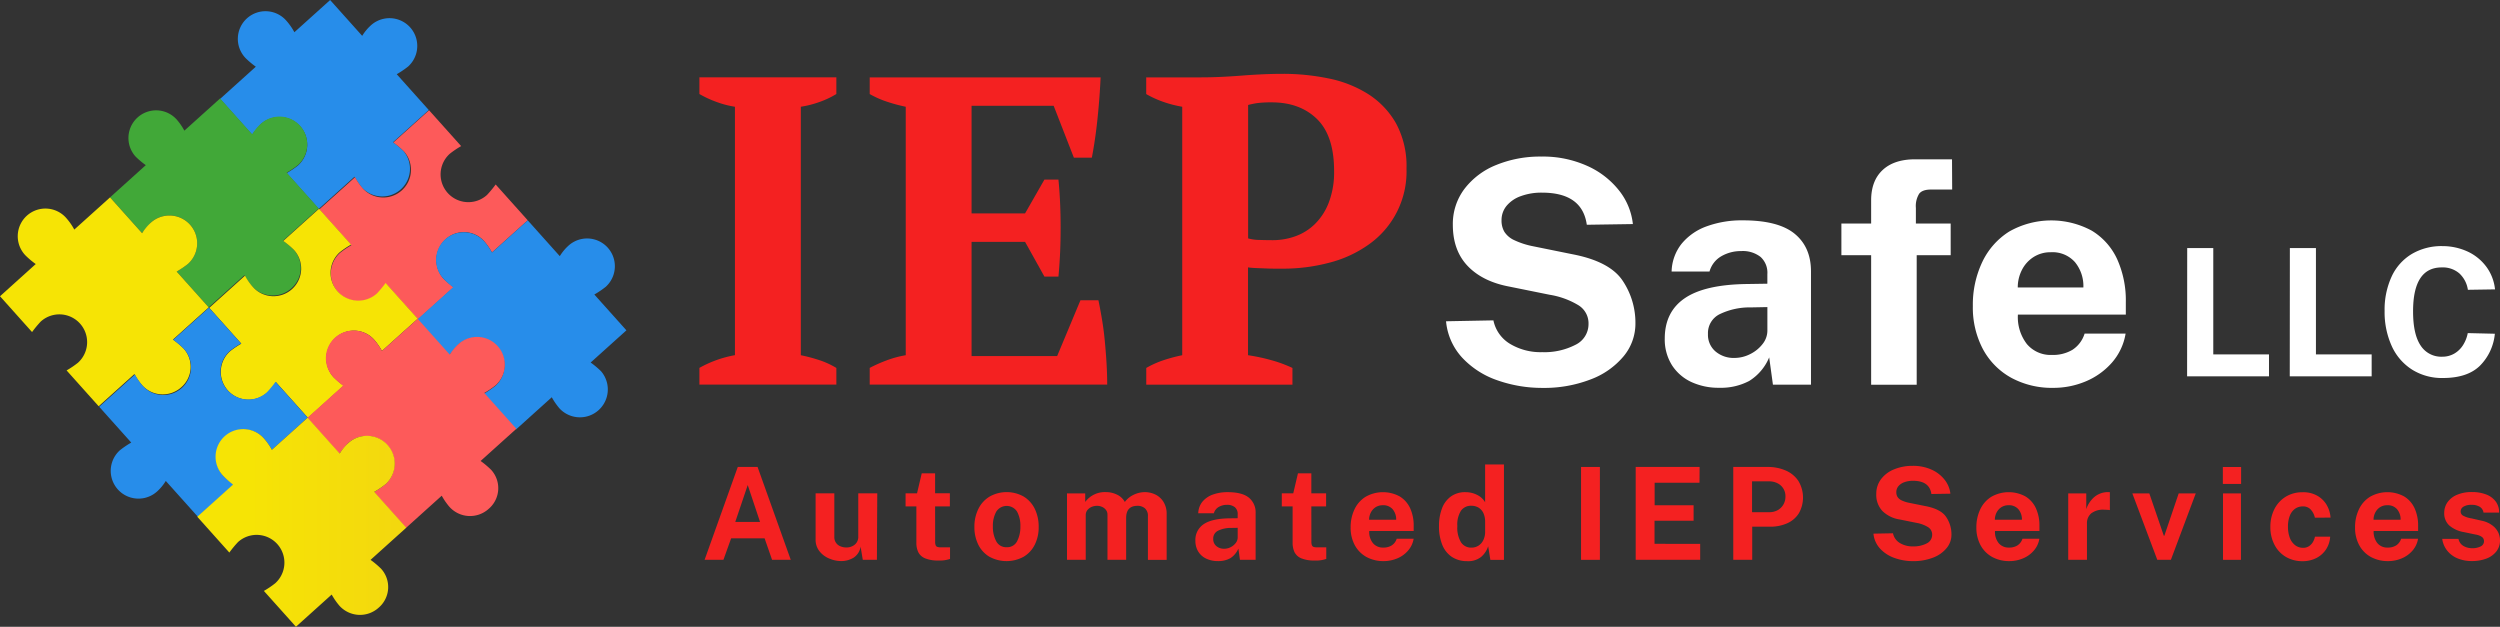 <svg xmlns="http://www.w3.org/2000/svg" xmlns:xlink="http://www.w3.org/1999/xlink" width="684.054" height="171.5" viewBox="0 0 684.054 171.5"><rect x="0" y="0" width="684.054" height="171.5" fill="#333333" stroke="none"/><defs><linearGradient id="a" x1="14.282" y1="9.406" x2="14.807" y2="9.406" gradientUnits="objectBoundingBox"><stop offset="0" stop-color="#278dea"/><stop offset="1" stop-color="#0067c2"/></linearGradient><linearGradient id="b" x1="19.052" y1="9.519" x2="19.769" y2="9.519" gradientUnits="objectBoundingBox"><stop offset="0" stop-color="#fd5a5a"/><stop offset="1" stop-color="#ee1b70"/></linearGradient><linearGradient id="c" x1="13.197" y1="9.238" x2="13.721" y2="9.238" xlink:href="#a"/><linearGradient id="d" x1="18.012" y1="7.653" x2="18.729" y2="7.653" gradientUnits="objectBoundingBox"><stop offset="0" stop-color="#f6e405"/><stop offset="1" stop-color="#dc8052"/></linearGradient><linearGradient id="e" x1="12.979" y1="8.187" x2="13.504" y2="8.187" xlink:href="#b"/><linearGradient id="f" x1="13.991" y1="7.675" x2="14.516" y2="7.675" xlink:href="#d"/><linearGradient id="g" x1="18.581" y1="7.882" x2="19.299" y2="7.882" xlink:href="#a"/><linearGradient id="h" x1="0.244" y1="0.915" x2="6.192" y2="0.915" xlink:href="#d"/></defs><g transform="translate(-18.53 -31.976)"><g transform="translate(209.901 52.178)"><path d="M186.677,130.5H149.2V125.93a30.991,30.991,0,0,1,9.724-3.486V54.475a25.428,25.428,0,0,1-5.038-1.318,28.473,28.473,0,0,1-4.686-2.168V46.42h37.477v4.569a24.392,24.392,0,0,1-4.745,2.226,27.29,27.29,0,0,1-4.979,1.26v67.984a45,45,0,0,1,4.979,1.318,22.6,22.6,0,0,1,4.745,2.168Z" transform="translate(-149.2 -45.468)" fill="#f42121"/><path d="M244.2,46.42q-.242,5.4-.835,11.174T241.8,68.4h-4.921l-5.521-14.177H208.89V83.648h14.645l5.287-9.241h3.837q.593,5.887.6,13.093t-.6,13.444h-3.837l-5.287-9.49H208.89v31.239h23.418l6.371-15.26H243.6c.322,1.523.644,3.237.967,5.17s.586,3.91.776,5.946.366,4.1.483,6.18.176,4,.176,5.77H181.02V125.93a39.442,39.442,0,0,1,4.569-2.036,28.392,28.392,0,0,1,5.287-1.435V54.475a43.35,43.35,0,0,1-5.111-1.377A25.514,25.514,0,0,1,181.02,51V46.435H244.2Z" transform="translate(-134.419 -45.468)" fill="#f42121"/><path d="M260.55,122.761a51.279,51.279,0,0,1,6.429,1.377,35.866,35.866,0,0,1,5.712,2.109v4.569h-40v-4.569a25.992,25.992,0,0,1,4.862-2.168,45,45,0,0,1,4.979-1.318V54.777a32.159,32.159,0,0,1-5.287-1.377,27.431,27.431,0,0,1-4.569-2.094V46.737h15.129q4.811,0,10.984-.483,6.2-.483,11.35-.483a61.32,61.32,0,0,1,12.434,1.26,32.1,32.1,0,0,1,10.808,4.262,22.909,22.909,0,0,1,7.63,7.982A24.559,24.559,0,0,1,303.9,71.707a24.391,24.391,0,0,1-10.34,20.767,32.4,32.4,0,0,1-10.808,4.979,48.975,48.975,0,0,1-12.61,1.626h-1.919c-.879,0-1.816-.015-2.827-.059s-1.962-.073-2.885-.117a16.651,16.651,0,0,1-1.977-.176v24.033Zm6.488-69.185a31.448,31.448,0,0,0-3.778.176,20.408,20.408,0,0,0-2.695.542V90.8a12.332,12.332,0,0,0,3.237.425c1.435.044,2.607.059,3.486.059a18.271,18.271,0,0,0,6.239-1.084,14.7,14.7,0,0,0,5.345-3.368,16.6,16.6,0,0,0,3.779-5.887,23.158,23.158,0,0,0,1.435-8.641q0-9.6-4.687-14.177C276.294,55.1,272.164,53.576,267.038,53.576Z" transform="translate(-110.421 -45.77)" fill="#f42121"/></g><g transform="translate(18.53 31.976)"><g transform="translate(60.221)"><path d="M109.854,73.31a23.728,23.728,0,0,0-2.878-2.418l9.782-8.808-8.774-9.8a24.765,24.765,0,0,0,3.122-2.114,7.593,7.593,0,0,0-10.2-11.255,13.1,13.1,0,0,0-2.373,2.871l-8.773-9.8-9.782,8.808a16.5,16.5,0,0,0-2.11-3.053A7.57,7.57,0,1,0,66.629,47.872a22.6,22.6,0,0,0,2.8,2.355L59.65,59.035l8.773,9.8A29.874,29.874,0,0,1,70.8,65.969a7.593,7.593,0,0,1,10.2,11.255,24.744,24.744,0,0,1-3.122,2.114l8.774,9.8,9.782-8.808a18.121,18.121,0,0,0,2.11,3.053A7.577,7.577,0,0,0,109.854,73.31Z" transform="translate(-59.65 -31.976)" fill="url(#a)"/></g><g transform="translate(87.366 30.171)"><path d="M123.325,88.439a18.114,18.114,0,0,1,2.11,3.053l9.782-8.808-8.774-9.8a29.8,29.8,0,0,1-2.373,2.871,7.593,7.593,0,0,1-10.2-11.255A24.767,24.767,0,0,1,117,62.382l-8.774-9.8-9.782,8.808A23.851,23.851,0,0,1,101.32,63.8,7.571,7.571,0,1,1,90.077,73.946a16.5,16.5,0,0,1-2.11-3.053L78.185,79.7l8.773,9.8a24.771,24.771,0,0,0-3.122,2.114,7.593,7.593,0,0,0,10.2,11.255A13.085,13.085,0,0,0,96.405,100l8.774,9.8L114.961,101a22.635,22.635,0,0,1-2.8-2.354,7.637,7.637,0,0,1,.523-10.7A7.388,7.388,0,0,1,123.325,88.439Z" transform="translate(-78.185 -52.577)" fill="url(#b)"/></g><g transform="translate(114.2 60.279)"><path d="M146.8,114.469a23.745,23.745,0,0,0-2.878-2.418l9.782-8.808-8.773-9.8a24.765,24.765,0,0,0,3.122-2.114,7.593,7.593,0,0,0-10.2-11.255,13.1,13.1,0,0,0-2.373,2.871l-8.774-9.8-9.782,8.808a16.5,16.5,0,0,0-2.11-3.053,7.57,7.57,0,1,0-11.243,10.142,21.043,21.043,0,0,0,2.718,2.412l-9.782,8.808,8.774,9.8a29.845,29.845,0,0,1,2.373-2.871,7.593,7.593,0,0,1,10.2,11.255,24.741,24.741,0,0,1-3.122,2.114l8.773,9.8,9.782-8.808a18.169,18.169,0,0,0,2.11,3.054,7.629,7.629,0,0,0,11.4-10.136Z" transform="translate(-96.507 -73.135)" fill="url(#c)"/></g><g transform="translate(30.114 26.939)"><path d="M89.3,91.7a23.758,23.758,0,0,0-2.878-2.418L96.2,80.477l-8.774-9.8a24.712,24.712,0,0,0,3.121-2.114A7.593,7.593,0,0,0,80.354,57.3a13.1,13.1,0,0,0-2.373,2.871l-8.773-9.8-9.782,8.808a16.5,16.5,0,0,0-2.11-3.054A7.57,7.57,0,1,0,46.072,66.266a22.638,22.638,0,0,0,2.8,2.355l-9.782,8.808,8.773,9.8a29.873,29.873,0,0,1,2.373-2.871,7.593,7.593,0,0,1,10.2,11.255,24.7,24.7,0,0,1-3.122,2.114l8.774,9.8,9.782-8.808a18.126,18.126,0,0,0,2.11,3.053,7.586,7.586,0,0,0,10.719.557A7.423,7.423,0,0,0,89.3,91.7Z" transform="translate(-39.093 -50.37)" fill="#41a838"/></g><g transform="translate(57.26 57.11)"><path d="M102.768,106.833a18.094,18.094,0,0,1,2.11,3.053l9.782-8.808-8.774-9.8a29.8,29.8,0,0,1-2.373,2.871,7.593,7.593,0,0,1-10.2-11.255,24.712,24.712,0,0,1,3.122-2.114l-8.774-9.8-9.782,8.808A23.87,23.87,0,0,1,80.763,82.2,7.57,7.57,0,1,1,69.521,92.339a16.452,16.452,0,0,1-2.11-3.054l-9.782,8.808,8.774,9.8a24.728,24.728,0,0,0-3.122,2.114,7.593,7.593,0,0,0,10.2,11.255,13.094,13.094,0,0,0,2.373-2.871l8.774,9.8,9.782-8.808a22.6,22.6,0,0,1-2.8-2.354,7.637,7.637,0,0,1,.523-10.7A7.439,7.439,0,0,1,102.768,106.833Z" transform="translate(-57.628 -70.971)" fill="url(#d)"/></g><g transform="translate(84.094 87.217)"><path d="M126.239,132.863a23.728,23.728,0,0,0-2.878-2.418l9.782-8.808-8.774-9.8a24.705,24.705,0,0,0,3.122-2.114,7.593,7.593,0,0,0-10.2-11.255,13.1,13.1,0,0,0-2.373,2.871l-8.774-9.8-9.782,8.808a16.5,16.5,0,0,0-2.11-3.053,7.571,7.571,0,1,0-11.243,10.142,21.056,21.056,0,0,0,2.718,2.412l-9.782,8.808,8.774,9.8a29.85,29.85,0,0,1,2.373-2.871,7.593,7.593,0,0,1,10.2,11.255,24.728,24.728,0,0,1-3.122,2.114l8.774,9.8,9.782-8.808a18.125,18.125,0,0,0,2.11,3.054,7.585,7.585,0,0,0,10.719.557A7.427,7.427,0,0,0,126.239,132.863Z" transform="translate(-75.95 -91.529)" fill="url(#e)"/></g><g transform="translate(0 53.998)"><path d="M68.735,110.18a23.768,23.768,0,0,0-2.878-2.418l9.782-8.808-8.774-9.8a24.7,24.7,0,0,0,3.122-2.114,7.593,7.593,0,0,0-10.2-11.255,13.088,13.088,0,0,0-2.373,2.871l-8.774-9.8-9.782,8.808a16.475,16.475,0,0,0-2.11-3.053A7.57,7.57,0,1,0,25.51,84.743a22.6,22.6,0,0,0,2.8,2.355L18.53,95.905l8.773,9.8a29.782,29.782,0,0,1,2.373-2.872,7.593,7.593,0,0,1,10.2,11.255,24.763,24.763,0,0,1-3.122,2.114l8.774,9.8,9.782-8.808a16.511,16.511,0,0,0,2.11,3.054,7.586,7.586,0,0,0,10.719.557A7.423,7.423,0,0,0,68.735,110.18Z" transform="translate(-18.53 -68.846)" fill="url(#f)"/></g><g transform="translate(27.146 84.169)"><path d="M82.206,125.309a18.105,18.105,0,0,1,2.11,3.053l9.782-8.808-8.774-9.8a29.8,29.8,0,0,1-2.373,2.871,7.593,7.593,0,0,1-10.2-11.255,24.778,24.778,0,0,1,3.122-2.114l-8.774-9.8-9.782,8.808a23.856,23.856,0,0,1,2.878,2.418,7.571,7.571,0,1,1-11.243,10.142,16.494,16.494,0,0,1-2.11-3.054l-9.782,8.808,8.773,9.8a24.732,24.732,0,0,0-3.121,2.114,7.593,7.593,0,0,0,10.2,11.255,13.086,13.086,0,0,0,2.373-2.871l8.774,9.8,9.782-8.808a22.636,22.636,0,0,1-2.8-2.355,7.637,7.637,0,0,1,.523-10.7A7.439,7.439,0,0,1,82.206,125.309Z" transform="translate(-37.066 -89.448)" fill="url(#g)"/></g><g transform="translate(53.979 114.277)"><path d="M105.677,151.339a23.785,23.785,0,0,0-2.878-2.418l9.782-8.808-8.774-9.8a24.714,24.714,0,0,0,3.122-2.114,7.593,7.593,0,0,0-10.2-11.255,13.1,13.1,0,0,0-2.373,2.871l-8.774-9.8L75.8,118.813a16.51,16.51,0,0,0-2.11-3.053A7.57,7.57,0,1,0,62.452,125.9a21.01,21.01,0,0,0,2.718,2.412l-9.782,8.808,8.773,9.8a29.906,29.906,0,0,1,2.373-2.871,7.593,7.593,0,0,1,10.2,11.255,24.711,24.711,0,0,1-3.121,2.114l8.773,9.8,9.782-8.808a18.117,18.117,0,0,0,2.11,3.054,7.586,7.586,0,0,0,10.719.557A7.427,7.427,0,0,0,105.677,151.339Z" transform="translate(-55.388 -110.005)" fill="url(#h)"/></g></g><g transform="translate(211.321 159.059)"><g transform="translate(0 0)"><path d="M159.25,119.22h5.419l9.08,25.41h-5.111l-2.05-5.887h-9.153l-2.109,5.887H150.17Zm6.092,15.041-3.368-10.091-3.412,10.091Z" transform="translate(-150.17 -118.532)" fill="#f42121"/><path d="M174.674,142A6.565,6.565,0,0,1,171.979,140a5.035,5.035,0,0,1-1.069-3.266V124.15h5.126v11.936a2.639,2.639,0,0,0,1.655,2.548,4.143,4.143,0,0,0,1.6.322,3.53,3.53,0,0,0,2.358-.791,2.708,2.708,0,0,0,.937-2.168V124.15h5.2l-.1,18.175h-3.866l-.6-3.6a4.315,4.315,0,0,1-1.948,3.046,6.436,6.436,0,0,1-3.354.908A8.331,8.331,0,0,1,174.674,142Z" transform="translate(-140.536 -116.242)" fill="#f42121"/><path d="M195.8,129.475l.015,9.681a2.382,2.382,0,0,0,.161.981.78.78,0,0,0,.513.425,3.3,3.3,0,0,0,.952.1h2.446v3.163a8.379,8.379,0,0,1-3.178.439,9.074,9.074,0,0,1-3.647-.6,3.619,3.619,0,0,1-1.86-1.67,5.956,5.956,0,0,1-.527-2.636v-9.9H187.72v-3.573h3.134l1.289-5.477H195.8v5.463h4.042v3.588H195.8Z" transform="translate(-132.727 -117.979)" fill="#f42121"/><path d="M204.71,141.612a7.919,7.919,0,0,1-3.061-3.3,10.732,10.732,0,0,1-1.069-4.848,10.882,10.882,0,0,1,1.1-4.979,8.042,8.042,0,0,1,3.1-3.368,9.524,9.524,0,0,1,9.285.015,8.115,8.115,0,0,1,3.046,3.383,11.111,11.111,0,0,1,1.055,4.935A10.586,10.586,0,0,1,217.1,138.3a7.87,7.87,0,0,1-3.061,3.31,9.764,9.764,0,0,1-9.329,0Zm7.557-4.262a8.479,8.479,0,0,0,.893-4.057,8.057,8.057,0,0,0-.893-4.013,3.374,3.374,0,0,0-5.726.015,8,8,0,0,0-.908,4,8.35,8.35,0,0,0,.908,4.057,3.048,3.048,0,0,0,2.885,1.64A3.008,3.008,0,0,0,212.267,137.35Z" transform="translate(-126.753 -116.348)" fill="#f42121"/><path d="M217.85,124.272h5.023v2.343a6.664,6.664,0,0,1,5.7-2.695,6.743,6.743,0,0,1,2.973.674,4.678,4.678,0,0,1,2.167,2.021,6.368,6.368,0,0,1,2.4-1.962,7.148,7.148,0,0,1,3.1-.732,6.639,6.639,0,0,1,2.827.644,5.35,5.35,0,0,1,2.241,2.006,6.135,6.135,0,0,1,.879,3.4v12.478h-5.126V130.525a2.69,2.69,0,0,0-.82-2.168,3.035,3.035,0,0,0-2.036-.688c-2.08,0-3.1,1.113-3.1,3.339v11.438h-5.111V130.071a2.065,2.065,0,0,0-.425-1.289,2.772,2.772,0,0,0-1.084-.835,3.385,3.385,0,0,0-1.362-.278,3.9,3.9,0,0,0-1.465.293,3.008,3.008,0,0,0-1.157.879,2.161,2.161,0,0,0-.454,1.406v12.2h-5.126V124.272Z" transform="translate(-118.73 -116.348)" fill="#f42121"/><path d="M244.872,142.134a5.1,5.1,0,0,1-2.2-1.919,5.469,5.469,0,0,1-.805-2.973,5.143,5.143,0,0,1,2.27-4.555c1.508-1.025,3.852-1.552,7.03-1.6l2.27-.029v-1.084a2.37,2.37,0,0,0-.762-1.919,3.264,3.264,0,0,0-2.182-.659,4.381,4.381,0,0,0-2.226.571,2.877,2.877,0,0,0-1.347,1.728h-4.276a5.291,5.291,0,0,1,1.128-3.134A6.551,6.551,0,0,1,246.6,124.6a11.689,11.689,0,0,1,4.071-.674c2.665,0,4.6.5,5.829,1.508a5.167,5.167,0,0,1,1.845,4.232v12.771h-4.291l-.425-3.076a5.766,5.766,0,0,1-2.255,2.665,6.78,6.78,0,0,1-3.368.762A7.326,7.326,0,0,1,244.872,142.134Zm6.634-3.149a3.974,3.974,0,0,0,1.391-1.142,2.451,2.451,0,0,0,.542-1.465v-2.695l-1.845.029a7.952,7.952,0,0,0-3.5.747,2.36,2.36,0,0,0-1.347,2.255,2.438,2.438,0,0,0,.849,1.962,3.183,3.183,0,0,0,2.138.732A3.806,3.806,0,0,0,251.507,138.985Z" transform="translate(-107.572 -116.344)" fill="#f42121"/><path d="M266.094,129.475l.015,9.681a2.382,2.382,0,0,0,.161.981.78.78,0,0,0,.513.425,3.294,3.294,0,0,0,.952.1h2.446v3.163a8.379,8.379,0,0,1-3.178.439,9.073,9.073,0,0,1-3.647-.6A3.619,3.619,0,0,1,261.5,142a5.956,5.956,0,0,1-.527-2.636v-9.9H258.01v-3.573h3.134l1.289-5.477h3.661v5.463h4.042v3.588h-4.042Z" transform="translate(-100.075 -117.979)" fill="#f42121"/><path d="M276.963,137.858a3.5,3.5,0,0,0,2.841,1.23,4.192,4.192,0,0,0,2.3-.586,3.387,3.387,0,0,0,1.377-1.831h4.628a6.52,6.52,0,0,1-1.552,3.281,7.82,7.82,0,0,1-2.958,2.109,9.518,9.518,0,0,1-3.676.732,9.638,9.638,0,0,1-4.716-1.128,8.048,8.048,0,0,1-3.193-3.222,9.982,9.982,0,0,1-1.142-4.862,11.265,11.265,0,0,1,1.055-4.95,8.087,8.087,0,0,1,3.046-3.442,9.584,9.584,0,0,1,9.314-.1,7.347,7.347,0,0,1,2.87,3.237,11.3,11.3,0,0,1,.967,4.833v1.391H275.967A4.835,4.835,0,0,0,276.963,137.858Zm6.371-6.385a4.282,4.282,0,0,0-.952-2.856,3.359,3.359,0,0,0-2.724-1.113,3.588,3.588,0,0,0-1.977.557,3.739,3.739,0,0,0-1.3,1.479,4.26,4.26,0,0,0-.454,1.933Z" transform="translate(-94.101 -116.344)" fill="#f42121"/><path d="M290.895,144.043a7.181,7.181,0,0,1-2.622-3.31,13.333,13.333,0,0,1-.893-5.067,13.474,13.474,0,0,1,.82-4.892,7.06,7.06,0,0,1,2.446-3.266,6.556,6.556,0,0,1,3.925-1.172,6.928,6.928,0,0,1,3.3.776A5.054,5.054,0,0,1,300,129.1V118.75h5.155v26.113h-3.72l-.6-3.72a6.32,6.32,0,0,1-1.933,2.914,5.689,5.689,0,0,1-3.808,1.157A7.547,7.547,0,0,1,290.895,144.043Zm7.293-3.076a3.7,3.7,0,0,0,1.333-1.538,5.226,5.226,0,0,0,.483-2.314v-2.841a5.679,5.679,0,0,0-.425-2.094,3.419,3.419,0,0,0-1.259-1.538,3.69,3.69,0,0,0-2.109-.586,3.29,3.29,0,0,0-2.8,1.333,7.041,7.041,0,0,0-1.01,4.218,7.73,7.73,0,0,0,1.025,4.481,3.273,3.273,0,0,0,2.8,1.421A3.564,3.564,0,0,0,298.188,140.967Z" transform="translate(-86.431 -118.75)" fill="#f42121"/><path d="M319.075,119.22v25.41H313.92V119.22h5.155Z" transform="translate(-74.102 -118.532)" fill="#f42121"/><path d="M324.145,119.22h17.472l-.029,4.32H329.314v6.166h10.662v4.233H329.285v6.312l12.493.015v4.364H324.13V119.22Z" transform="translate(-69.36 -118.532)" fill="#f42121"/><path d="M342.36,119.22h9.373a12.062,12.062,0,0,1,4.994.981,7.817,7.817,0,0,1,3.456,2.856,8.765,8.765,0,0,1,.146,8.8,7.179,7.179,0,0,1-3.163,2.753,11.29,11.29,0,0,1-4.774.952h-4.848v9.065H342.36V119.22Zm9.9,12.375a4.637,4.637,0,0,0,2.255-.557,4.093,4.093,0,0,0,1.567-1.552,4.3,4.3,0,0,0,.556-2.2,3.973,3.973,0,0,0-.586-2.168,3.863,3.863,0,0,0-1.611-1.45,5.024,5.024,0,0,0-2.27-.513H347.5V131.6h4.76Z" transform="translate(-60.891 -118.532)" fill="#f42121"/><path d="M374.379,144.244a9.8,9.8,0,0,1-3.969-2.534,6.989,6.989,0,0,1-1.86-4.145l5.346-.1a4.029,4.029,0,0,0,1.86,2.651,6.67,6.67,0,0,0,3.632.937,7.763,7.763,0,0,0,3.749-.82,2.612,2.612,0,0,0,1.479-2.373,2.355,2.355,0,0,0-1.157-2.094,9.076,9.076,0,0,0-3.222-1.172l-4.5-.908a8.554,8.554,0,0,1-4.73-2.314,6.429,6.429,0,0,1-1.684-4.657,6.648,6.648,0,0,1,1.3-4.057,8.328,8.328,0,0,1,3.588-2.695,13.125,13.125,0,0,1,5.067-.952,12.163,12.163,0,0,1,5.2,1.054,9.387,9.387,0,0,1,3.588,2.8,7.486,7.486,0,0,1,1.538,3.764l-5.2.088c-.337-2.416-2.021-3.617-5.038-3.617a6.714,6.714,0,0,0-2.4.4,3.614,3.614,0,0,0-1.6,1.1,2.478,2.478,0,0,0-.557,1.611,2.425,2.425,0,0,0,.322,1.3,2.733,2.733,0,0,0,1.1.937,8.723,8.723,0,0,0,2.138.688l4.423.893c2.8.542,4.687,1.523,5.653,2.973a8.457,8.457,0,0,1,1.45,4.833,5.693,5.693,0,0,1-1.333,3.691,8.771,8.771,0,0,1-3.72,2.607,14.753,14.753,0,0,1-5.448.952A15.005,15.005,0,0,1,374.379,144.244Z" transform="translate(-48.725 -118.629)" fill="#f42121"/><path d="M393.872,137.858a3.5,3.5,0,0,0,2.841,1.23,4.192,4.192,0,0,0,2.3-.586,3.387,3.387,0,0,0,1.377-1.831h4.628a6.521,6.521,0,0,1-1.552,3.281,7.821,7.821,0,0,1-2.958,2.109,9.518,9.518,0,0,1-3.676.732,9.639,9.639,0,0,1-4.716-1.128,8.047,8.047,0,0,1-3.193-3.222,9.981,9.981,0,0,1-1.142-4.862,11.265,11.265,0,0,1,1.055-4.95,8.088,8.088,0,0,1,3.046-3.442,9.584,9.584,0,0,1,9.315-.1,7.348,7.348,0,0,1,2.87,3.237,11.3,11.3,0,0,1,.967,4.833v1.391H392.877A4.836,4.836,0,0,0,393.872,137.858Zm6.371-6.385a4.281,4.281,0,0,0-.952-2.856,3.359,3.359,0,0,0-2.724-1.113,3.588,3.588,0,0,0-1.977.557,3.74,3.74,0,0,0-1.3,1.479,4.262,4.262,0,0,0-.454,1.933Z" transform="translate(-39.792 -116.344)" fill="#f42121"/><path d="M404.94,124.272h4.935v4.306a7.491,7.491,0,0,1,2.27-3.368A5.8,5.8,0,0,1,416,123.92a1.351,1.351,0,0,1,.337.029v4.906a1.273,1.273,0,0,0-.322-.059c-.4-.029-.776-.059-1.128-.059a5.371,5.371,0,0,0-3.691,1.025,3.491,3.491,0,0,0-1.128,2.724v9.944H404.94v-18.16Z" transform="translate(-31.821 -116.348)" fill="#f42121"/><path d="M427.465,142.335h-3.72L416.92,124.16h4.643l3.969,11.584h.146L429.6,124.16h4.672Z" transform="translate(-26.255 -116.237)" fill="#f42121"/><path d="M438.824,123.858H433.83V119.23h4.994Zm-.044,20.767h-4.906V126.45h4.906Z" transform="translate(-18.4 -118.527)" fill="#f42121"/><path d="M455.393,124.815a6.887,6.887,0,0,1,2.651,2.49,7.9,7.9,0,0,1,1.128,3.573l-4.291.029a4.728,4.728,0,0,0-1.113-2.211,2.793,2.793,0,0,0-2.153-.879,3.621,3.621,0,0,0-2.168.659,4.171,4.171,0,0,0-1.421,1.9,7.977,7.977,0,0,0-.5,2.988,8.449,8.449,0,0,0,.513,3.076,4.567,4.567,0,0,0,1.465,2.006,3.524,3.524,0,0,0,2.167.7,2.81,2.81,0,0,0,1.611-.454,3.411,3.411,0,0,0,1.084-1.157,4.653,4.653,0,0,0,.542-1.435h4.159a7.1,7.1,0,0,1-1.113,3.456,6.9,6.9,0,0,1-2.666,2.387,8.239,8.239,0,0,1-3.808.864,8.829,8.829,0,0,1-4.525-1.172,8.2,8.2,0,0,1-3.12-3.31,10.308,10.308,0,0,1-1.128-4.862,10.561,10.561,0,0,1,1.113-4.935,8.417,8.417,0,0,1,3.1-3.368,8.6,8.6,0,0,1,4.54-1.216A7.69,7.69,0,0,1,455.393,124.815Z" transform="translate(-14.275 -116.336)" fill="#f42121"/><path d="M464.622,137.858a3.5,3.5,0,0,0,2.841,1.23,4.192,4.192,0,0,0,2.3-.586,3.387,3.387,0,0,0,1.377-1.831h4.628a6.52,6.52,0,0,1-1.552,3.281,7.821,7.821,0,0,1-2.958,2.109,9.518,9.518,0,0,1-3.676.732,9.639,9.639,0,0,1-4.716-1.128,8.048,8.048,0,0,1-3.193-3.222,9.982,9.982,0,0,1-1.142-4.862,11.263,11.263,0,0,1,1.055-4.95,8.086,8.086,0,0,1,3.046-3.442,9.584,9.584,0,0,1,9.314-.1,7.347,7.347,0,0,1,2.87,3.237,11.294,11.294,0,0,1,.967,4.833v1.391h-12.17A4.994,4.994,0,0,0,464.622,137.858Zm6.371-6.385a4.282,4.282,0,0,0-.952-2.856,3.359,3.359,0,0,0-2.724-1.113,3.588,3.588,0,0,0-1.977.557,3.74,3.74,0,0,0-1.3,1.479,4.26,4.26,0,0,0-.454,1.933Z" transform="translate(-6.926 -116.344)" fill="#f42121"/><path d="M479.248,142.143a7.114,7.114,0,0,1-2.929-2.036,6.636,6.636,0,0,1-1.508-3.4h4.452a2.861,2.861,0,0,0,1.391,1.962,4.586,4.586,0,0,0,2.314.6,4.862,4.862,0,0,0,2.387-.5,1.541,1.541,0,0,0,.893-1.391,1.405,1.405,0,0,0-.542-1.172,4.172,4.172,0,0,0-1.772-.674l-3.222-.674a8.144,8.144,0,0,1-3.954-1.8,4.479,4.479,0,0,1-1.391-3.456,5.028,5.028,0,0,1,.908-2.929,6.058,6.058,0,0,1,2.636-2.036,10.137,10.137,0,0,1,4.057-.732,10.516,10.516,0,0,1,3.94.688,5.773,5.773,0,0,1,2.592,1.962,5.024,5.024,0,0,1,.893,2.973h-4.277a2.225,2.225,0,0,0-1.069-1.611,4.187,4.187,0,0,0-2.182-.513,4.11,4.11,0,0,0-2.226.5,1.511,1.511,0,0,0-.776,1.347,1.285,1.285,0,0,0,.688,1.128,6.922,6.922,0,0,0,2.212.718l2.958.674a7.22,7.22,0,0,1,2.958,1.377,5.186,5.186,0,0,1,1.523,1.933,5.254,5.254,0,0,1,.425,2.006,4.837,4.837,0,0,1-1.011,3.09,6.284,6.284,0,0,1-2.753,1.948,10.923,10.923,0,0,1-3.9.659A10.091,10.091,0,0,1,479.248,142.143Z" transform="translate(0.636 -116.353)" fill="#f42121"/></g></g><g transform="translate(414.203 74.819)"><path d="M302.833,122.477a23.657,23.657,0,0,1-9.637-6.136,16.951,16.951,0,0,1-4.5-10.047l12.961-.249a9.778,9.778,0,0,0,4.525,6.415,16.237,16.237,0,0,0,8.831,2.285,18.477,18.477,0,0,0,9.08-2.006,6.288,6.288,0,0,0,3.588-5.756,5.8,5.8,0,0,0-2.8-5.1,21.983,21.983,0,0,0-7.821-2.841l-10.925-2.211q-7.381-1.362-11.482-5.624c-2.724-2.841-4.1-6.605-4.1-11.306a15.918,15.918,0,0,1,3.178-9.827,20.474,20.474,0,0,1,8.7-6.546,31.638,31.638,0,0,1,12.3-2.3,29.5,29.5,0,0,1,12.624,2.563,23.024,23.024,0,0,1,8.729,6.781,17.829,17.829,0,0,1,3.735,9.124l-12.61.19q-1.23-8.787-12.243-8.787a16.236,16.236,0,0,0-5.844.967,8.912,8.912,0,0,0-3.881,2.665,6.124,6.124,0,0,0-1.362,3.925,6.019,6.019,0,0,0,.791,3.178,6.31,6.31,0,0,0,2.666,2.255,21.84,21.84,0,0,0,5.2,1.684l10.75,2.182Q333.485,89.913,337,95.163a20.62,20.62,0,0,1,3.515,11.731,13.953,13.953,0,0,1-3.222,8.963,21.549,21.549,0,0,1-9.022,6.341,35.263,35.263,0,0,1-13.225,2.329A36.8,36.8,0,0,1,302.833,122.477Z" transform="translate(-288.7 -61.23)" fill="#fff"/><path d="M336.839,117.379a12.567,12.567,0,0,1-5.331-4.643,13.223,13.223,0,0,1-1.948-7.235q0-7.337,5.507-11.072t17.062-3.866l5.507-.088V87.825a5.81,5.81,0,0,0-1.86-4.672,7.87,7.87,0,0,0-5.316-1.6,10.59,10.59,0,0,0-5.389,1.391,6.983,6.983,0,0,0-3.266,4.2H331.435a12.715,12.715,0,0,1,2.753-7.616,15.718,15.718,0,0,1,6.869-4.76,27.96,27.96,0,0,1,9.871-1.626q9.688,0,14.162,3.661t4.481,10.281v31.019H359.158l-1.025-7.469a13.8,13.8,0,0,1-5.477,6.459,16.53,16.53,0,0,1-8.172,1.86A17.673,17.673,0,0,1,336.839,117.379Zm16.1-7.645a9.756,9.756,0,0,0,3.4-2.768,5.9,5.9,0,0,0,1.3-3.559V96.875l-4.481.088a18.873,18.873,0,0,0-8.494,1.816,5.756,5.756,0,0,0-3.281,5.477,5.959,5.959,0,0,0,2.065,4.76,7.656,7.656,0,0,0,5.184,1.772A9.438,9.438,0,0,0,352.934,109.734Z" transform="translate(-269.719 -55.693)" fill="#fff"/><path d="M392.466,87.97h-9.3v35.456H370.7V87.97H362.56V79.314H370.7V72.958q0-5.338,3.134-8.275t8.89-2.944h10.105l.044,8.275h-5.8c-1.567,0-2.651.381-3.237,1.157a6.415,6.415,0,0,0-.893,3.881v4.262h9.519Z" transform="translate(-254.389 -60.993)" fill="#fff"/><path d="M401.9,106.976a8.488,8.488,0,0,0,6.883,2.988,10.435,10.435,0,0,0,5.595-1.406,8.139,8.139,0,0,0,3.324-4.438h11.218a15.948,15.948,0,0,1-3.749,7.952,19.545,19.545,0,0,1-7.162,5.126,22.7,22.7,0,0,1-8.919,1.772,23.289,23.289,0,0,1-11.453-2.753,19.429,19.429,0,0,1-7.747-7.821,24.3,24.3,0,0,1-2.768-11.819,27.222,27.222,0,0,1,2.563-12.009,19.875,19.875,0,0,1,7.381-8.363,23.294,23.294,0,0,1,22.612-.234,17.774,17.774,0,0,1,6.957,7.85,27.45,27.45,0,0,1,2.343,11.731v3.368H399.451A12.034,12.034,0,0,0,401.9,106.976ZM417.363,91.5a10.3,10.3,0,0,0-2.3-6.927,8.2,8.2,0,0,0-6.605-2.709,8.58,8.58,0,0,0-4.8,1.362,9.019,9.019,0,0,0-3.163,3.588,10.429,10.429,0,0,0-1.084,4.687Z" transform="translate(-242.981 -55.688)" fill="#fff"/></g><g transform="translate(616.968 99.321)"><path d="M434.312,78.31v29.115h15.246v6H427.15l.029-35.1h7.132Z" transform="translate(-427.15 -77.797)" fill="#fff"/><path d="M453.492,78.31v29.115h15.246v6H446.33l.029-35.1h7.132Z" transform="translate(-418.24 -77.797)" fill="#fff"/><path d="M486.911,79.512a13.37,13.37,0,0,1,5.067,4.218,12.561,12.561,0,0,1,2.285,6.063l-7.425.117a7.631,7.631,0,0,0-2.329-4.481,6.93,6.93,0,0,0-4.833-1.64q-7.843,0-7.835,12.038,0,6.261,2.065,9.329a6.7,6.7,0,0,0,5.9,3.061,6.468,6.468,0,0,0,3.28-.835,6.928,6.928,0,0,0,2.4-2.3,9.418,9.418,0,0,0,1.318-3.324l7.411.176a14.272,14.272,0,0,1-4.1,8.773q-3.427,3.339-10.105,3.339a15.383,15.383,0,0,1-8.45-2.3A14.9,14.9,0,0,1,466,105.3a22.482,22.482,0,0,1-1.948-9.593,21.658,21.658,0,0,1,1.919-9.417,14.084,14.084,0,0,1,5.492-6.166,15.975,15.975,0,0,1,8.421-2.168A16.4,16.4,0,0,1,486.911,79.512Z" transform="translate(-410.009 -77.96)" fill="#fff"/></g></g></svg>